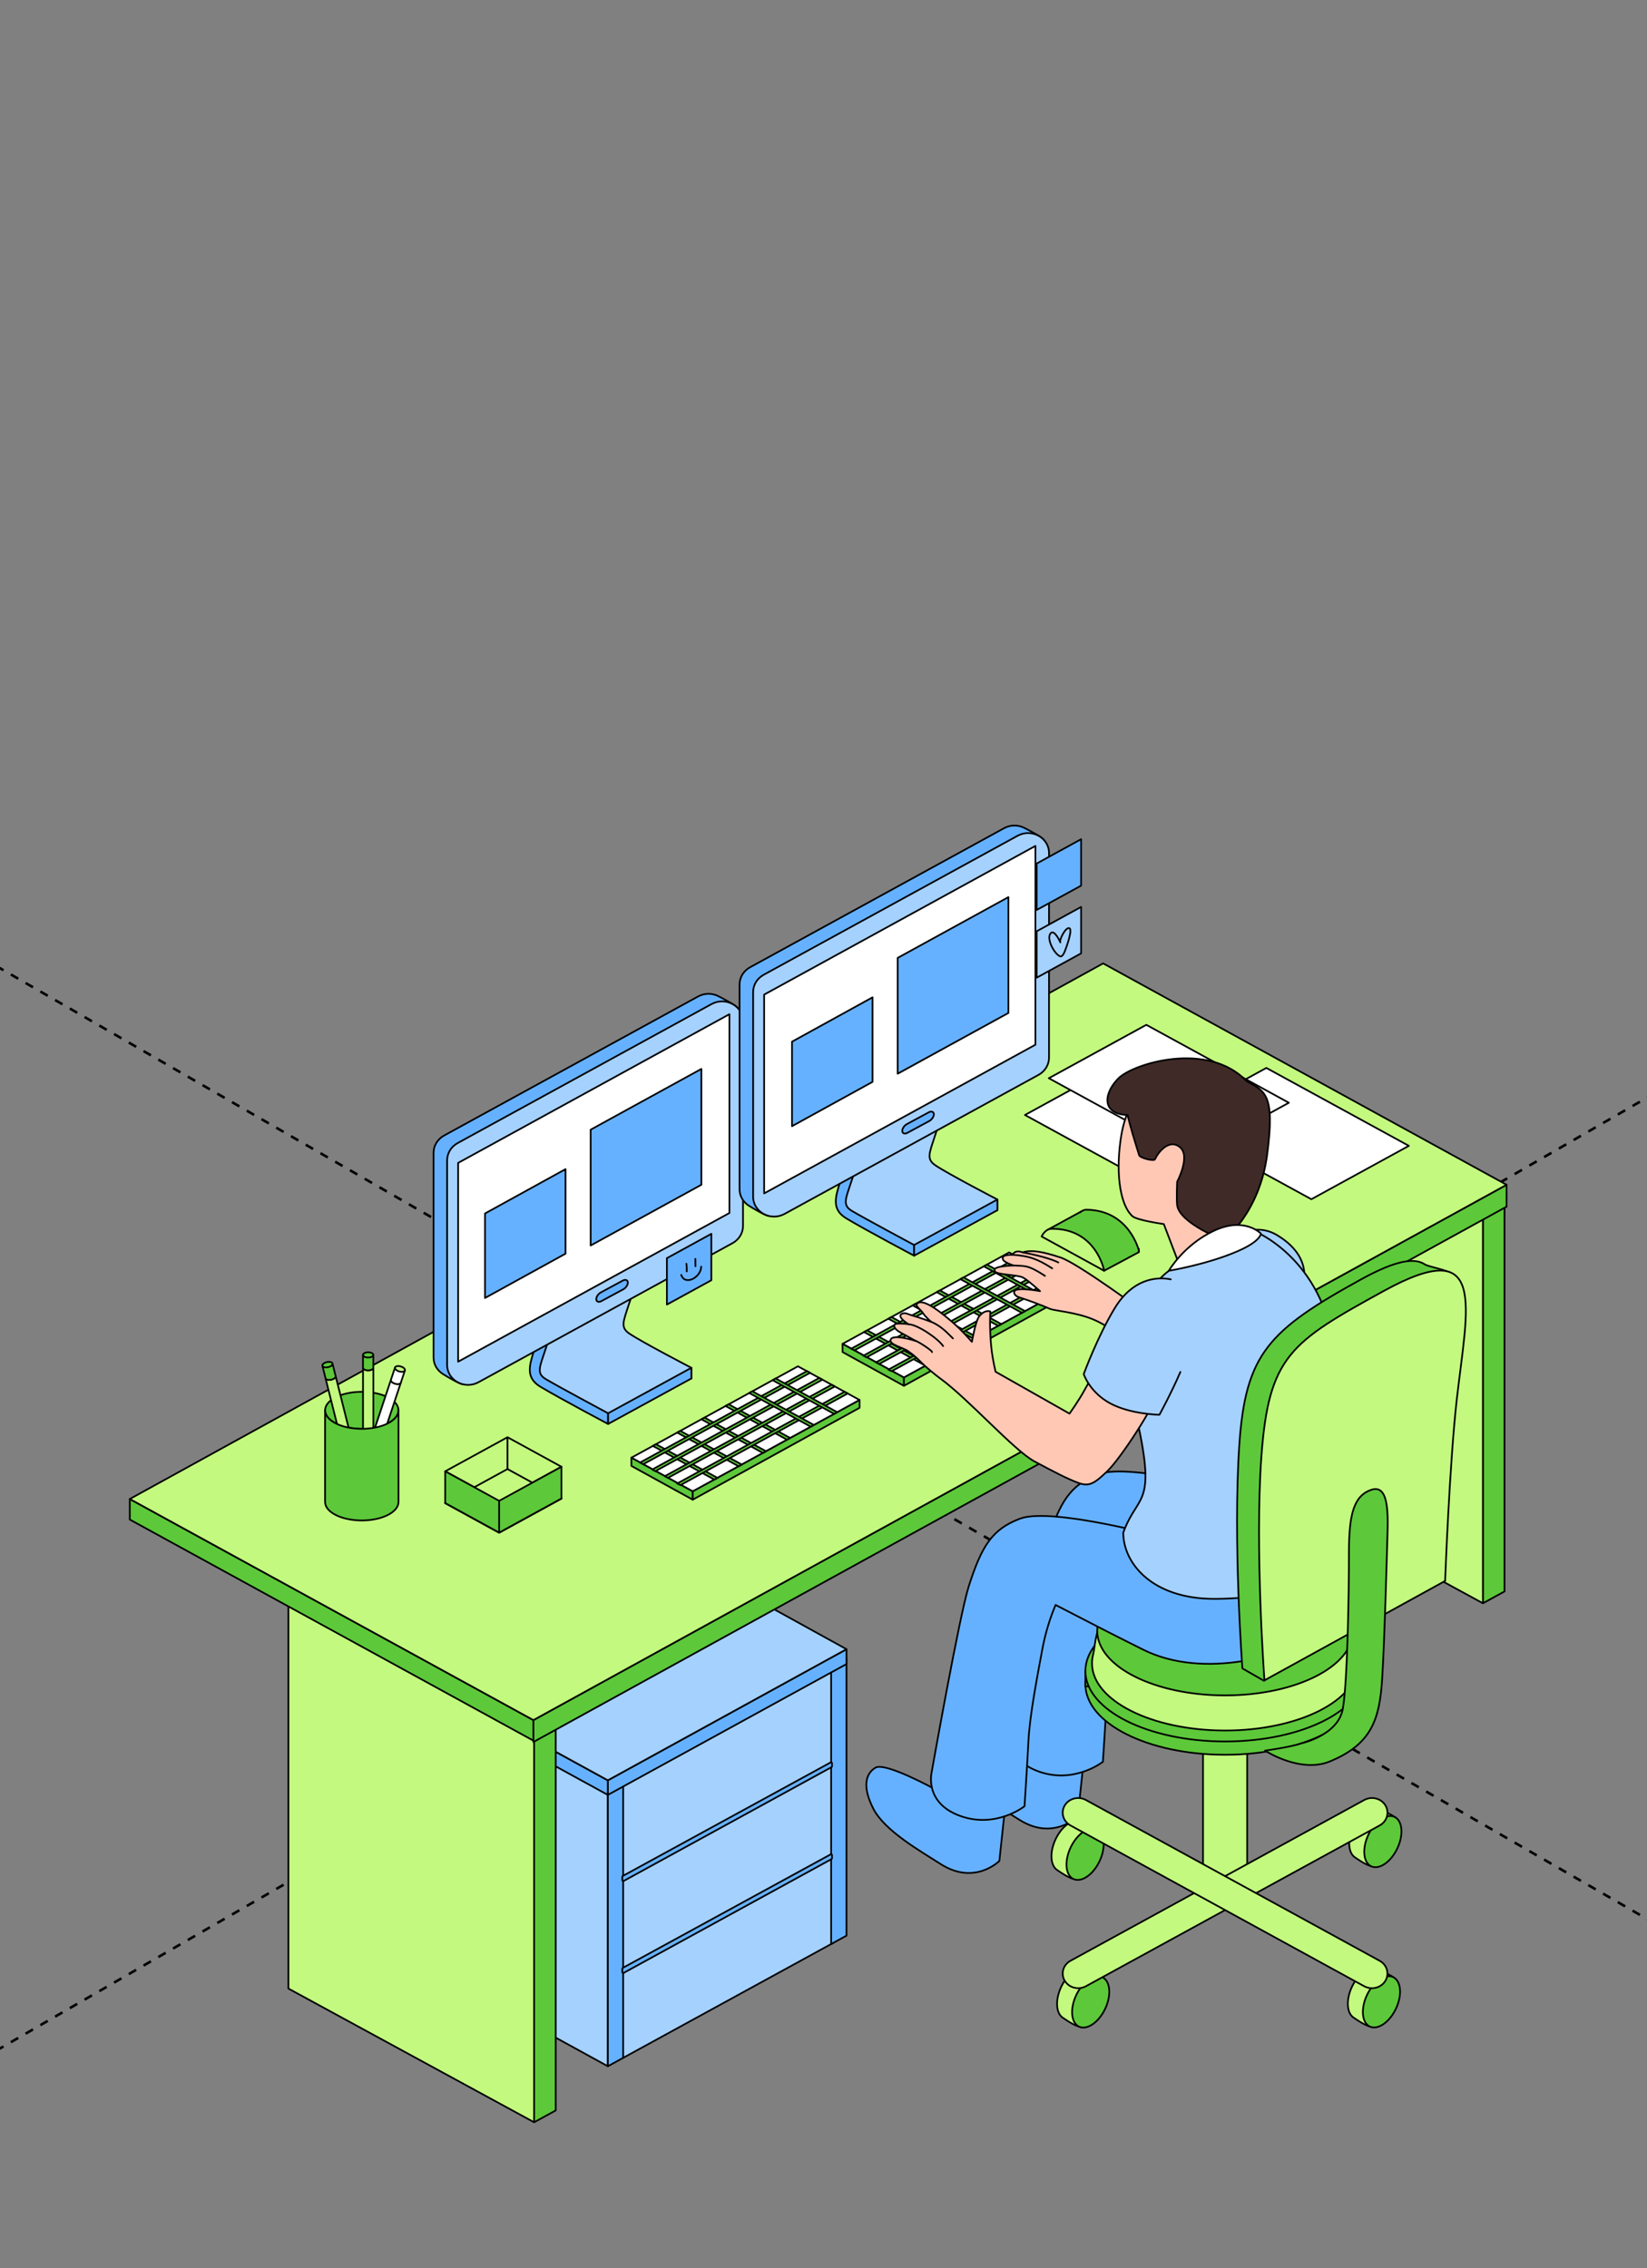 <?xml version="1.0" encoding="UTF-8"?> <svg xmlns="http://www.w3.org/2000/svg" width="387" height="533" viewBox="0 0 387 533" fill="none"><rect x="0" y="0" width="387" height="533" fill="#808080" stroke="none"/><g clip-path="url(#clip0_647_13899)"><path d="M-1005.5 -353L697.854 630.432" stroke="black" stroke-width="0.6" stroke-linejoin="round" stroke-dasharray="2 2"></path><path d="M-1005.5 1061.91L697.854 78.477" stroke="black" stroke-width="0.6" stroke-linejoin="round" stroke-dasharray="2 2"></path><path d="M89.668 458.095C89.668 459.195 91.438 460.089 93.619 460.089C95.801 460.089 97.57 459.195 97.57 458.095C97.57 456.994 95.801 456.101 93.619 456.101C91.438 456.101 89.668 456.994 89.668 458.095Z" fill="#C3F97F" stroke="black" stroke-width="0.4" stroke-miterlimit="10" stroke-linecap="round" stroke-linejoin="round"></path><path d="M89.668 453.821C89.668 454.921 91.437 455.815 93.619 455.815C95.801 455.815 97.57 454.921 97.57 453.821C97.57 452.72 95.801 451.826 93.619 451.826C91.437 451.829 89.668 452.72 89.668 453.821Z" fill="#C3F97F" stroke="black" stroke-width="0.4" stroke-miterlimit="10" stroke-linecap="round" stroke-linejoin="round"></path><path d="M97.57 458.094H89.668V453.821H97.57V458.094Z" fill="#C3F97F" stroke="black" stroke-width="0.4" stroke-miterlimit="10" stroke-linecap="round" stroke-linejoin="round"></path><path d="M195.785 389.272V456.578L146.428 483.591L142.826 410.365L195.785 389.272Z" fill="#A5D1FF" stroke="black" stroke-width="0.4" stroke-miterlimit="10" stroke-linecap="round" stroke-linejoin="round"></path><path d="M142.827 485.564L86.559 454.698V389.272L142.827 420.087V485.564Z" fill="#A5D1FF" stroke="black" stroke-width="0.4" stroke-miterlimit="10" stroke-linecap="round" stroke-linejoin="round"></path><path d="M142.826 485.565L146.428 483.591V418.375L142.826 420.347V485.565Z" fill="#66B1FF" stroke="black" stroke-width="0.4" stroke-miterlimit="10" stroke-linecap="round" stroke-linejoin="round"></path><path d="M195.297 456.847L198.902 454.875V389.657L195.297 391.628V456.847Z" fill="#66B1FF" stroke="black" stroke-width="0.4" stroke-miterlimit="10" stroke-linecap="round" stroke-linejoin="round"></path><path d="M142.824 421.802L198.904 391.048V387.562L142.824 418.377V421.802Z" fill="#66B1FF" stroke="black" stroke-width="0.4" stroke-miterlimit="10" stroke-linecap="round" stroke-linejoin="round"></path><path d="M86.582 387.562L142.823 418.377V421.802L86.582 390.987V387.562Z" fill="#66B1FF" stroke="black" stroke-width="0.4" stroke-miterlimit="10" stroke-linecap="round" stroke-linejoin="round"></path><path d="M142.826 356.637L198.903 387.561L142.823 418.375L86.582 387.561L142.826 356.637Z" fill="#A5D1FF" stroke="black" stroke-width="0.4" stroke-miterlimit="10" stroke-linecap="round" stroke-linejoin="round"></path><path d="M195.204 435.761C195.266 435.727 195.342 435.729 195.402 435.765C195.463 435.801 195.5 435.866 195.5 435.937V436.703C195.5 436.776 195.461 436.844 195.396 436.879L146.527 463.637C146.466 463.67 146.391 463.669 146.33 463.633C146.269 463.597 146.231 463.532 146.231 463.461V462.63C146.232 462.557 146.272 462.49 146.336 462.455L195.204 435.761Z" fill="#66B1FF" stroke="black" stroke-width="0.4" stroke-miterlimit="10" stroke-linecap="round" stroke-linejoin="round"></path><path d="M195.204 414.155C195.266 414.121 195.342 414.123 195.402 414.159C195.463 414.195 195.5 414.26 195.5 414.331V415.096C195.5 415.169 195.461 415.236 195.396 415.271L146.527 442.031C146.466 442.065 146.391 442.063 146.33 442.027C146.269 441.991 146.231 441.926 146.231 441.855V441.025C146.231 440.952 146.272 440.885 146.336 440.85L195.204 414.155Z" fill="#66B1FF" stroke="black" stroke-width="0.4" stroke-miterlimit="10" stroke-linecap="round" stroke-linejoin="round"></path><path d="M125.502 498.73L130.577 495.951V393.044L125.502 395.823V498.73Z" fill="#5DC83A" stroke="black" stroke-width="0.4" stroke-miterlimit="10" stroke-linecap="round" stroke-linejoin="round"></path><path d="M67.769 364.398L125.501 395.822V498.73L67.769 467.309V364.398Z" fill="#C3F97F" stroke="black" stroke-width="0.4" stroke-miterlimit="10" stroke-linecap="round" stroke-linejoin="round"></path><path d="M348.447 376.764L353.522 373.985V281.538L348.447 284.317V376.764Z" fill="#5DC83A" stroke="black" stroke-width="0.4" stroke-miterlimit="10" stroke-linecap="round" stroke-linejoin="round"></path><path d="M290.715 250.315L348.446 281.74V376.764L290.715 345.343V250.315Z" fill="#C3F97F" stroke="black" stroke-width="0.4" stroke-miterlimit="10" stroke-linecap="round" stroke-linejoin="round"></path><path d="M125.336 409.366L354.004 283.561V278.423L125.336 404.225V409.366Z" fill="#5DC83A" stroke="black" stroke-width="0.4" stroke-miterlimit="10" stroke-linecap="round" stroke-linejoin="round"></path><path d="M125.335 404.226L30.5 352.266V357.091L125.335 409.05V404.226Z" fill="#5DC83A" stroke="black" stroke-width="0.4" stroke-miterlimit="10" stroke-linecap="round" stroke-linejoin="round"></path><path d="M354.003 278.422L259.204 226.399L30.5 352.264L125.335 404.224L354.003 278.422Z" fill="#C3F97F" stroke="black" stroke-width="0.4" stroke-miterlimit="10" stroke-linecap="round" stroke-linejoin="round"></path><path d="M131.922 352.148L117.287 360.163L104.613 353.222L119.247 345.208L131.922 352.148Z" fill="#C3F97F" stroke="black" stroke-width="0.4" stroke-miterlimit="10" stroke-linecap="round" stroke-linejoin="round"></path><path d="M131.922 344.685L117.287 352.698L104.613 345.757L119.247 337.745L131.922 344.685Z" fill="#C3F97F" stroke="black" stroke-width="0.4" stroke-miterlimit="10" stroke-linecap="round" stroke-linejoin="round"></path><path d="M131.922 352.164L117.287 360.175L104.613 353.236L119.247 345.224L131.922 352.164Z" fill="#C3F97F" stroke="black" stroke-width="0.4" stroke-miterlimit="10" stroke-linecap="round" stroke-linejoin="round"></path><path d="M131.921 344.686V352.149L117.287 360.163V352.698L131.921 344.686Z" fill="#5DC83A" stroke="black" stroke-width="0.4" stroke-miterlimit="10" stroke-linecap="round" stroke-linejoin="round"></path><path d="M104.613 345.758L117.287 352.698V360.164L104.613 353.223V345.758Z" fill="#5DC83A" stroke="black" stroke-width="0.4" stroke-miterlimit="10" stroke-linecap="round" stroke-linejoin="round"></path><path d="M274.323 280.329L297.232 267.783L263.746 249.475L240.834 262.021L274.323 280.329Z" fill="white" stroke="black" stroke-width="0.4" stroke-miterlimit="10" stroke-linecap="round" stroke-linejoin="round"></path><path d="M308.132 281.817L331.044 269.27L297.555 250.962L274.643 263.509L308.132 281.817Z" fill="white" stroke="black" stroke-width="0.4" stroke-miterlimit="10" stroke-linecap="round" stroke-linejoin="round"></path><path d="M279.933 271.69L302.845 259.144L269.355 240.835L246.443 253.381L279.933 271.69Z" fill="white" stroke="black" stroke-width="0.4" stroke-miterlimit="10" stroke-linecap="round" stroke-linejoin="round"></path><path d="M197.977 315.804L237.113 294.32L251.602 302.24L212.396 323.721L197.977 315.804Z" fill="white" stroke="black" stroke-width="0.4" stroke-miterlimit="10" stroke-linecap="round" stroke-linejoin="round"></path><path d="M212.395 325.667L197.976 317.73V315.805L212.395 323.721V325.667Z" fill="#5DC83A" stroke="black" stroke-width="0.4" stroke-miterlimit="10" stroke-linecap="round" stroke-linejoin="round"></path><path d="M212.395 323.72V325.666L251.601 304.07V302.239L212.395 323.72Z" fill="#5DC83A" stroke="black" stroke-width="0.4" stroke-miterlimit="10" stroke-linecap="round" stroke-linejoin="round"></path><path d="M217.468 320.943L218.203 320.544L203.766 312.633L203.023 313.029L217.468 320.943Z" fill="#5DC83A" stroke="black" stroke-width="0.4" stroke-miterlimit="10" stroke-linecap="round" stroke-linejoin="round"></path><path d="M223.182 317.815L223.915 317.413L209.477 309.502L208.738 309.899L223.182 317.815Z" fill="#5DC83A" stroke="black" stroke-width="0.4" stroke-miterlimit="10" stroke-linecap="round" stroke-linejoin="round"></path><path d="M228.881 314.686L229.614 314.283L215.177 306.372L214.438 306.769L228.881 314.686Z" fill="#5DC83A" stroke="black" stroke-width="0.4" stroke-miterlimit="10" stroke-linecap="round" stroke-linejoin="round"></path><path d="M234.537 311.563L235.273 311.161L220.836 303.25L220.094 303.647L234.537 311.563Z" fill="#5DC83A" stroke="black" stroke-width="0.4" stroke-miterlimit="10" stroke-linecap="round" stroke-linejoin="round"></path><path d="M200.767 317.332L200.033 316.932L239.231 295.451L239.973 295.848L200.767 317.332Z" fill="#5DC83A" stroke="black" stroke-width="0.4" stroke-miterlimit="10" stroke-linecap="round" stroke-linejoin="round"></path><path d="M203.604 318.971L202.881 318.577L242.123 297.059L242.865 297.467L203.604 318.971Z" fill="#5DC83A" stroke="black" stroke-width="0.4" stroke-miterlimit="10" stroke-linecap="round" stroke-linejoin="round"></path><path d="M206.577 320.54L205.84 320.14L245.035 298.654L245.783 299.056L206.577 320.54Z" fill="#5DC83A" stroke="black" stroke-width="0.4" stroke-miterlimit="10" stroke-linecap="round" stroke-linejoin="round"></path><path d="M209.532 322.231L208.738 321.864L248.066 300.305L248.8 300.707L209.532 322.231Z" fill="#5DC83A" stroke="black" stroke-width="0.4" stroke-miterlimit="10" stroke-linecap="round" stroke-linejoin="round"></path><path d="M240.098 308.503L240.834 308.1L226.397 300.188L225.654 300.588L240.098 308.503Z" fill="#5DC83A" stroke="black" stroke-width="0.4" stroke-miterlimit="10" stroke-linecap="round" stroke-linejoin="round"></path><path d="M245.603 305.496L246.336 305.093L231.899 297.182L231.156 297.581L245.603 305.496Z" fill="#5DC83A" stroke="black" stroke-width="0.4" stroke-miterlimit="10" stroke-linecap="round" stroke-linejoin="round"></path><path d="M148.355 342.562L187.492 321.078L201.981 328.998L162.774 350.479L148.355 342.562Z" fill="white" stroke="black" stroke-width="0.4" stroke-miterlimit="10" stroke-linecap="round" stroke-linejoin="round"></path><path d="M162.774 352.425L148.355 344.488V342.562L162.774 350.48V352.425Z" fill="#5DC83A" stroke="black" stroke-width="0.4" stroke-miterlimit="10" stroke-linecap="round" stroke-linejoin="round"></path><path d="M162.774 350.48V352.425L201.98 330.83V328.999L162.774 350.48Z" fill="#5DC83A" stroke="black" stroke-width="0.4" stroke-miterlimit="10" stroke-linecap="round" stroke-linejoin="round"></path><path d="M167.846 347.702L168.582 347.302L154.145 339.391L153.402 339.787L167.846 347.702Z" fill="#5DC83A" stroke="black" stroke-width="0.4" stroke-miterlimit="10" stroke-linecap="round" stroke-linejoin="round"></path><path d="M173.56 344.574L174.294 344.171L159.856 336.26L159.117 336.657L173.56 344.574Z" fill="#5DC83A" stroke="black" stroke-width="0.4" stroke-miterlimit="10" stroke-linecap="round" stroke-linejoin="round"></path><path d="M179.26 341.444L179.993 341.042L165.555 333.131L164.816 333.527L179.26 341.444Z" fill="#5DC83A" stroke="black" stroke-width="0.4" stroke-miterlimit="10" stroke-linecap="round" stroke-linejoin="round"></path><path d="M184.916 338.322L185.652 337.92L171.215 330.008L170.473 330.405L184.916 338.322Z" fill="#5DC83A" stroke="black" stroke-width="0.4" stroke-miterlimit="10" stroke-linecap="round" stroke-linejoin="round"></path><path d="M151.144 344.091L150.41 343.691L189.608 322.211L190.35 322.607L151.144 344.091Z" fill="#5DC83A" stroke="black" stroke-width="0.4" stroke-miterlimit="10" stroke-linecap="round" stroke-linejoin="round"></path><path d="M153.984 345.728L153.26 345.334L192.502 323.816L193.244 324.224L153.984 345.728Z" fill="#5DC83A" stroke="black" stroke-width="0.4" stroke-miterlimit="10" stroke-linecap="round" stroke-linejoin="round"></path><path d="M156.956 347.298L156.219 346.899L195.414 325.412L196.162 325.814L156.956 347.298Z" fill="#5DC83A" stroke="black" stroke-width="0.4" stroke-miterlimit="10" stroke-linecap="round" stroke-linejoin="round"></path><path d="M159.911 348.992L159.117 348.625L198.445 327.066L199.178 327.468L159.911 348.992Z" fill="#5DC83A" stroke="black" stroke-width="0.4" stroke-miterlimit="10" stroke-linecap="round" stroke-linejoin="round"></path><path d="M190.477 335.26L191.213 334.858L176.776 326.946L176.033 327.345L190.477 335.26Z" fill="#5DC83A" stroke="black" stroke-width="0.4" stroke-miterlimit="10" stroke-linecap="round" stroke-linejoin="round"></path><path d="M195.982 332.255L196.714 331.853L182.277 323.941L181.535 324.34L195.982 332.255Z" fill="#5DC83A" stroke="black" stroke-width="0.4" stroke-miterlimit="10" stroke-linecap="round" stroke-linejoin="round"></path><path d="M267.587 293.471L267.604 294.254L259.416 298.632L245.742 289.95L246.145 289.014L254.268 284.576L267.587 293.471Z" fill="#5DC83A" stroke="black" stroke-width="0.4" stroke-miterlimit="10" stroke-linecap="round" stroke-linejoin="round"></path><path d="M253.844 284.884C254.214 284.547 254.704 284.273 255.313 284.279C265.484 284.408 267.65 294.052 267.65 294.052" fill="#5DC83A"></path><path d="M253.844 284.884C254.214 284.547 254.704 284.273 255.313 284.279C265.484 284.408 267.65 294.052 267.65 294.052" stroke="black" stroke-width="0.4" stroke-miterlimit="10" stroke-linecap="round" stroke-linejoin="round"></path><path d="M259.455 298.631L244.754 290.573C244.754 290.573 245.529 288.794 247.087 288.771C257.609 288.622 259.455 298.631 259.455 298.631Z" fill="#C3F97F" stroke="black" stroke-width="0.4" stroke-miterlimit="10" stroke-linecap="round" stroke-linejoin="round"></path><path d="M254.486 415.249L253.241 426.859C253.241 426.859 247.463 432.724 239.452 427.603C234.677 424.551 226.299 419.801 223.633 414.614C220.97 409.427 221.806 406.329 224.133 404.95C226.46 403.57 238.231 410.076 238.231 410.076L254.486 415.249Z" fill="#66B1FF" stroke="black" stroke-width="0.4" stroke-miterlimit="10" stroke-linecap="round" stroke-linejoin="round"></path><path d="M237.324 406.065C237.324 406.065 243.848 369.198 246.047 362.327C249.104 352.778 251.555 348.918 258.048 346.45C261.878 344.992 270.752 346.154 279.924 348.036C281.087 355.861 279.976 364.692 275.54 371.399C272.428 369.804 269.347 368.215 266.453 366.706C265.198 369.669 264.075 373.15 263.329 377.169C262.223 383.136 260.388 392.495 260.076 398.679C259.76 404.861 259.154 414.011 259.154 414.011C259.154 414.011 252.376 419.387 243.896 416.241C235.539 413.14 237.324 406.065 237.324 406.065Z" fill="#66B1FF" stroke="black" stroke-width="0.4" stroke-miterlimit="10" stroke-linecap="round" stroke-linejoin="round"></path><path d="M287.864 443.963C285.009 443.963 282.676 441.75 282.676 439.043V393.635C282.676 390.929 285.012 388.716 287.864 388.716C290.717 388.716 293.051 390.929 293.051 393.635V439.043C293.051 441.75 290.717 443.963 287.864 443.963Z" fill="#C3F97F" stroke="black" stroke-width="0.4" stroke-miterlimit="10" stroke-linecap="round" stroke-linejoin="round"></path><path d="M320.684 395.81C320.684 404.954 305.99 412.368 287.862 412.368C269.734 412.368 255.039 404.954 255.039 395.81C255.039 386.666 269.734 379.252 287.862 379.252C305.987 379.252 320.684 386.666 320.684 395.81Z" fill="#5DC83A" stroke="black" stroke-width="0.4" stroke-miterlimit="10" stroke-linecap="round" stroke-linejoin="round"></path><path d="M255.039 392.688H320.684V396.291H255.039V392.688Z" fill="#5DC83A" stroke="black" stroke-width="0.4" stroke-miterlimit="10" stroke-linecap="round" stroke-linejoin="round"></path><path d="M255.039 392.687C255.039 383.542 269.734 376.129 287.862 376.129C305.989 376.129 320.684 383.542 320.684 392.687C320.684 401.832 305.989 409.245 287.862 409.245C269.734 409.245 255.039 401.832 255.039 392.687Z" fill="#5DC83A" stroke="black" stroke-width="0.4" stroke-miterlimit="10" stroke-linecap="round" stroke-linejoin="round"></path><path d="M256.594 390.892C256.594 390.218 256.678 389.554 256.841 388.902C257.262 387.213 257.402 383.241 258.796 381.762C263.816 376.433 275.393 375.115 287.866 375.115C305.136 375.115 319.137 382.179 319.137 390.892C319.137 399.605 305.136 406.669 287.866 406.669C270.595 406.669 256.594 399.605 256.594 390.892Z" fill="#C3F97F" stroke="black" stroke-width="0.4" stroke-miterlimit="10" stroke-linecap="round" stroke-linejoin="round"></path><path d="M317.909 383.257C317.909 391.628 304.456 398.416 287.865 398.416C271.27 398.416 257.82 391.631 257.82 383.257C257.82 374.886 271.273 368.099 287.865 368.099C304.456 368.102 317.909 374.886 317.909 383.257Z" fill="#5DC83A" stroke="black" stroke-width="0.4" stroke-miterlimit="10" stroke-linecap="round" stroke-linejoin="round"></path><path d="M258.669 431.296C258.669 434.347 255.708 440.188 253.296 441.511C252.144 442.141 249.239 439.991 248.459 439.498C247.603 438.958 247.068 437.814 247.068 436.217C247.068 433.166 249.026 429.622 251.438 428.3C252.693 427.613 253.825 427.662 254.622 428.298C255.356 428.885 258.669 429.831 258.669 431.296Z" fill="#C3F97F" stroke="black" stroke-width="0.4" stroke-miterlimit="10" stroke-linecap="round" stroke-linejoin="round"></path><path d="M259.335 433.367C259.335 436.419 257.378 439.965 254.967 441.284C252.555 442.606 250.598 441.203 250.598 438.152C250.598 435.1 252.555 431.553 254.967 430.234C257.378 428.913 259.335 430.318 259.335 433.367Z" fill="#5DC83A" stroke="black" stroke-width="0.4" stroke-miterlimit="10" stroke-linecap="round" stroke-linejoin="round"></path><path d="M259.983 465.991C259.983 469.043 257.022 474.884 254.61 476.206C253.458 476.837 250.553 474.686 249.773 474.194C248.917 473.654 248.383 472.509 248.383 470.913C248.383 467.861 250.34 464.317 252.752 462.995C254.006 462.308 255.139 462.358 255.936 462.994C256.67 463.58 259.983 464.527 259.983 465.991Z" fill="#C3F97F" stroke="black" stroke-width="0.4" stroke-miterlimit="10" stroke-linecap="round" stroke-linejoin="round"></path><path d="M260.652 468.062C260.652 471.114 258.695 474.661 256.283 475.98C253.871 477.301 251.914 475.899 251.914 472.847C251.914 469.795 253.871 466.249 256.283 464.93C258.695 463.608 260.652 465.014 260.652 468.062Z" fill="#5DC83A" stroke="black" stroke-width="0.4" stroke-miterlimit="10" stroke-linecap="round" stroke-linejoin="round"></path><path d="M328.307 465.964C328.307 469.015 325.346 474.856 322.934 476.178C321.783 476.809 318.877 474.659 318.097 474.166C317.241 473.626 316.707 472.482 316.707 470.885C316.707 467.834 318.664 464.29 321.076 462.968C322.331 462.281 323.463 462.33 324.26 462.966C324.995 463.553 328.307 464.499 328.307 465.964Z" fill="#C3F97F" stroke="black" stroke-width="0.4" stroke-miterlimit="10" stroke-linecap="round" stroke-linejoin="round"></path><path d="M328.976 468.035C328.976 471.087 327.019 474.633 324.607 475.952C322.195 477.274 320.238 475.871 320.238 472.82C320.238 469.768 322.195 466.221 324.607 464.903C327.019 463.581 328.976 464.986 328.976 468.035Z" fill="#5DC83A" stroke="black" stroke-width="0.4" stroke-miterlimit="10" stroke-linecap="round" stroke-linejoin="round"></path><path d="M328.632 428.308C328.632 431.36 325.67 437.202 323.259 438.524C322.107 439.154 319.202 437.004 318.422 436.511C317.566 435.971 317.031 434.827 317.031 433.23C317.031 430.178 318.989 426.635 321.401 425.313C322.655 424.625 323.787 424.675 324.585 425.311C325.319 425.898 328.632 426.845 328.632 428.308Z" fill="#C3F97F" stroke="black" stroke-width="0.4" stroke-miterlimit="10" stroke-linecap="round" stroke-linejoin="round"></path><path d="M329.299 430.38C329.299 433.432 327.341 436.978 324.93 438.297C322.518 439.619 320.561 438.216 320.561 435.164C320.561 432.113 322.518 428.566 324.93 427.247C327.341 425.925 329.299 427.331 329.299 430.38Z" fill="#5DC83A" stroke="black" stroke-width="0.4" stroke-miterlimit="10" stroke-linecap="round" stroke-linejoin="round"></path><path d="M250.198 465.496C249.192 463.847 249.789 461.735 251.531 460.784L320.561 422.994C322.3 422.043 324.524 422.606 325.53 424.256C326.536 425.906 325.939 428.018 324.196 428.969L255.167 466.758C253.428 467.712 251.204 467.146 250.198 465.496Z" fill="#C3F97F" stroke="black" stroke-width="0.4" stroke-miterlimit="10" stroke-linecap="round" stroke-linejoin="round"></path><path d="M320.555 466.762L251.525 428.973C249.785 428.019 249.189 425.91 250.192 424.26C251.198 422.611 253.421 422.045 255.161 422.999L324.19 460.788C325.929 461.742 326.526 463.852 325.524 465.501C324.521 467.147 322.297 467.713 320.555 466.762Z" fill="#C3F97F" stroke="black" stroke-width="0.4" stroke-miterlimit="10" stroke-linecap="round" stroke-linejoin="round"></path><path d="M236.066 425.7L234.824 437.31C234.824 437.31 229.046 443.172 221.035 438.054C216.26 435.002 207.882 430.252 205.219 425.065C202.556 419.878 203.392 416.78 205.718 415.401C208.046 414.021 219.817 420.528 219.817 420.528L236.066 425.7Z" fill="#66B1FF" stroke="black" stroke-width="0.4" stroke-miterlimit="10" stroke-linecap="round" stroke-linejoin="round"></path><path d="M218.907 416.516C218.907 416.516 225.43 379.648 227.63 372.778C230.687 363.229 233.138 359.369 239.631 356.901C249.02 353.332 288.752 365.479 288.752 365.479L314.684 363.665C314.684 363.665 318.85 377.916 310.639 383.546C302.428 389.175 282.846 394.739 268.694 387.704C261.937 384.347 254.544 380.545 248.033 377.16C246.779 380.126 245.654 383.603 244.909 387.621C243.806 393.586 241.97 402.946 241.655 409.13C241.34 415.311 240.734 424.461 240.734 424.461C240.734 424.461 233.956 429.838 225.476 426.691C217.119 423.59 218.907 416.516 218.907 416.516Z" fill="#66B1FF" stroke="black" stroke-width="0.4" stroke-miterlimit="10" stroke-linecap="round" stroke-linejoin="round"></path><path d="M249.187 295.507C245.076 294.153 242.452 293.647 240.283 294.303C238.368 293.581 237.911 294.897 237.911 294.897C237.911 294.897 234.95 294.693 235.728 296.093C236.047 296.662 238.08 297.38 238.08 297.38C238.08 297.38 236.092 297.472 234.95 297.705C233.783 297.94 233.463 298.32 233.801 298.802C234.353 299.59 238.919 299.549 240.28 300.173C241.34 300.659 244.379 303.418 244.379 303.418C244.379 303.418 238.998 302.377 238.362 303.418C238.153 303.76 238.362 304.533 239.465 304.866C241.331 305.43 245.258 306.924 246.755 307.591C247.673 307.998 252.793 308.383 256.708 309.992C260.925 311.728 263.924 314.686 263.924 314.686L269.03 308.504C269.036 308.501 253.299 296.86 249.187 295.507Z" fill="#FFC8B5" stroke="black" stroke-width="0.4" stroke-miterlimit="10" stroke-linecap="round" stroke-linejoin="round"></path><path d="M273.269 255.971C277.826 252.97 286.591 253.907 290.393 261.526C292.5 265.744 289.524 277.084 289.054 285.049C288.676 291.473 294.514 296.033 294.514 296.033C294.514 296.033 290.945 295.182 285.137 297.452C279.329 299.723 278.744 301.493 278.744 301.493L273.46 287.656C273.46 287.656 267.206 286.774 266.109 285.822C263.473 283.533 262.079 276.719 263.3 267.928C265.119 254.847 271.59 257.074 273.269 255.971Z" fill="#FFC8B5" stroke="black" stroke-width="0.4" stroke-miterlimit="10" stroke-linecap="round" stroke-linejoin="round"></path><path d="M292.947 254.085C297.256 256.451 299.634 257.086 297.744 271.385C295.926 285.138 287.569 291.455 287.569 291.455C287.569 291.455 277.156 287.509 276.595 283.199C276.42 281.839 276.595 277.722 276.595 277.722C276.595 277.722 279.77 271.764 277.31 269.641C274.69 267.379 272.011 270.974 271.398 272.428C271.159 272.994 267.599 272.06 267.639 271.388C266.948 269.195 265.366 264.094 264.97 262.042C258.577 261.795 259.416 256.747 262.852 253.358C266.287 249.967 283.749 244.49 292.947 254.085Z" fill="#3F2A28" stroke="black" stroke-width="0.4" stroke-miterlimit="10" stroke-linecap="round" stroke-linejoin="round"></path><path d="M287.035 293.277C287.035 293.277 293.226 286.09 300.155 290.302C309.999 296.289 305.442 304.059 305.442 304.059L287.035 293.277Z" fill="#A5D1FF" stroke="black" stroke-width="0.4" stroke-miterlimit="10" stroke-linecap="round" stroke-linejoin="round"></path><path d="M313.651 317.853C310.991 295.452 294.517 289.211 294.517 289.211C294.517 289.211 275.647 295.57 271.953 301.341C267.681 308.016 265.409 325.549 267.245 333.871C271.733 354.234 267.324 350.866 263.934 360.165C263.934 367.456 270.836 375.729 285.285 375.729C299.735 375.729 312.375 371.691 312.375 364.401C312.781 346.409 314.493 324.951 313.651 317.853Z" fill="#A5D1FF" stroke="black" stroke-width="0.4" stroke-miterlimit="10" stroke-linecap="round" stroke-linejoin="round"></path><path d="M261.584 315.551C261.584 315.551 257.49 321.769 254.945 326.468C253.503 329.132 251.304 332.198 251.304 332.198L233.933 322.358C233.5 320.499 233.042 318.169 232.855 315.87C232.47 311.185 232.694 308.2 232.694 308.2C232.694 308.2 231.524 307.611 230.101 309.309C229.236 310.335 228.37 315.335 228.37 315.335C228.37 315.335 226.131 312.714 223.726 310.639C219.602 307.085 216.326 305.03 215.388 306.516C215.126 306.93 216.384 307.826 216.875 308.579C217.505 309.55 218.82 310.639 218.82 310.639C218.82 310.639 216.305 309.683 214.239 309.102C213.46 308.884 212.785 308.433 212.094 308.671C210.342 309.275 213.472 311.188 213.472 311.188C213.472 311.188 211.039 310.849 210.345 311.188C209.873 311.421 210.064 312.312 211.542 313.122C212.621 313.714 215.22 315.137 215.22 315.137C215.22 315.137 209.839 313.369 209.288 314.798C208.827 315.985 212.303 316.703 213.333 317.496C214.154 318.129 214.551 318.209 216.881 320.568C217.475 321.169 219.787 323.111 220.923 323.933C227.51 328.695 238.248 340.851 243.081 343.437C247.913 346.023 250.77 347.506 253.385 348.48C256 349.455 257.275 348.521 260.257 345.658C263.235 342.793 271.322 330.543 272.386 326.476C273.437 322.404 261.584 315.551 261.584 315.551Z" fill="#FFC8B5" stroke="black" stroke-width="0.4" stroke-miterlimit="10" stroke-linecap="round" stroke-linejoin="round"></path><path d="M275.105 300.643C271.323 299.904 265.961 300.801 261.937 307.408C257.913 314.014 254.641 322.914 254.641 322.914C254.641 322.914 256.034 327.184 260.855 329.782C265.675 332.377 272.432 332.469 272.432 332.469C272.432 332.469 275.126 327.573 277.359 322.412" fill="#A5D1FF"></path><path d="M275.105 300.643C271.323 299.904 265.961 300.801 261.937 307.408C257.913 314.014 254.641 322.914 254.641 322.914C254.641 322.914 256.034 327.184 260.855 329.782C265.675 332.377 272.432 332.469 272.432 332.469C272.432 332.469 275.126 327.573 277.359 322.412" stroke="black" stroke-width="0.4" stroke-miterlimit="10" stroke-linecap="round" stroke-linejoin="round"></path><path d="M274.643 298.63C274.643 298.63 278.106 292.561 285.278 289.21C292.45 285.859 296.267 289.882 296.267 289.882C296.267 289.882 296.382 291.604 290.841 294.02C283.663 297.147 274.643 298.63 274.643 298.63Z" fill="white" stroke="black" stroke-width="0.4" stroke-miterlimit="10" stroke-linecap="round" stroke-linejoin="round"></path><path d="M291.929 392.076L296.989 394.98L334.384 368.712C334.384 368.712 338.338 341.174 337.126 326.012C336.33 316.066 343.556 305.051 341.483 299.665C341.068 298.586 335.651 297.713 334.815 297.141C332.389 295.483 327.927 296.19 319.922 300.591C298.058 312.612 292.669 318.132 291.208 339.51C289.675 361.965 291.929 392.076 291.929 392.076Z" fill="#5DC83A" stroke="black" stroke-width="0.4" stroke-miterlimit="10" stroke-linecap="round" stroke-linejoin="round"></path><path d="M297.109 394.88L339.564 371.517C339.564 371.517 340.591 343.935 342.306 328.817C344.803 306.807 349.629 289.912 325.103 303.396C303.239 315.417 298.112 318.656 296.388 342.314C294.822 363.867 297.109 394.88 297.109 394.88Z" fill="#C3F97F" stroke="black" stroke-width="0.4" stroke-miterlimit="10" stroke-linecap="round" stroke-linejoin="round"></path><path d="M305.659 409.722C305.659 409.722 314.401 407.862 315.519 401.594C316.634 395.327 316.98 373.947 316.967 364.863C316.955 355.779 318.146 351.523 322.167 350.12C326.184 348.718 326.187 355.127 326.018 360.653C325.848 366.179 325.369 384.76 324.769 394.488C324.169 404.215 322.188 409.914 312.498 413.928C305.529 416.816 297.258 411.397 297.258 411.397C297.258 411.397 303.505 410.52 305.659 409.722Z" fill="#5DC83A" stroke="black" stroke-width="0.4" stroke-miterlimit="10" stroke-linecap="round" stroke-linejoin="round"></path><path d="M223.914 314.523C222.097 312.707 220.874 311.447 218.389 310.44" stroke="black" stroke-width="0.4" stroke-miterlimit="10" stroke-linecap="round" stroke-linejoin="round"></path><path d="M213.465 311.203C215.526 311.214 220.443 314.572 221.606 316.325" stroke="black" stroke-width="0.4" stroke-miterlimit="10" stroke-linecap="round" stroke-linejoin="round"></path><path d="M214.912 315.027C215.529 315.076 219.092 317.39 219.007 317.745" stroke="black" stroke-width="0.4" stroke-miterlimit="10" stroke-linecap="round" stroke-linejoin="round"></path><path d="M237.893 297.367C240.958 297.574 241.396 297.141 245.538 299.823" stroke="black" stroke-width="0.4" stroke-miterlimit="10" stroke-linecap="round" stroke-linejoin="round"></path><path d="M237.832 294.863C242.009 295.146 243.877 295.927 247.239 298.063" stroke="black" stroke-width="0.4" stroke-miterlimit="10" stroke-linecap="round" stroke-linejoin="round"></path><path d="M240.277 294.31C245.292 295.247 247.886 296.235 248.669 296.681" stroke="black" stroke-width="0.4" stroke-miterlimit="10" stroke-linecap="round" stroke-linejoin="round"></path><path d="M85.009 327.071C89.772 327.071 93.635 329.02 93.635 331.423C93.635 333.825 89.772 335.773 85.009 335.773C80.246 335.773 76.383 333.825 76.383 331.423C76.383 329.02 80.243 327.071 85.009 327.071Z" fill="#5DC83A" stroke="black" stroke-width="0.4" stroke-miterlimit="10" stroke-linecap="round" stroke-linejoin="round"></path><path d="M86.514 322.032C87.186 322.032 87.732 321.756 87.732 321.417V342.153H85.299V321.417C85.296 321.759 85.841 322.032 86.514 322.032Z" fill="#C3F97F" stroke="black" stroke-width="0.4" stroke-miterlimit="10" stroke-linecap="round" stroke-linejoin="round"></path><path d="M85.293 321.416V318.398H87.726V321.416C87.726 321.755 87.181 322.031 86.508 322.031C85.838 322.031 85.293 321.758 85.293 321.416Z" fill="#5DC83A" stroke="black" stroke-width="0.4" stroke-miterlimit="10" stroke-linecap="round" stroke-linejoin="round"></path><path d="M85.293 318.402C85.293 318.741 85.838 319.017 86.508 319.017C87.181 319.017 87.726 318.741 87.726 318.402C87.726 318.063 87.181 317.787 86.508 317.787C85.838 317.787 85.293 318.063 85.293 318.402Z" fill="#5DC83A" stroke="black" stroke-width="0.4" stroke-miterlimit="10" stroke-linecap="round" stroke-linejoin="round"></path><path d="M77.827 324.224C78.481 324.078 78.945 323.69 78.86 323.359L83.917 343.533L81.551 344.067L76.494 323.894C76.576 324.224 77.173 324.374 77.827 324.224Z" fill="#C3F97F" stroke="black" stroke-width="0.4" stroke-miterlimit="10" stroke-linecap="round" stroke-linejoin="round"></path><path d="M78.124 320.426L78.861 323.363C78.942 323.693 78.479 324.078 77.827 324.227C77.173 324.374 76.576 324.227 76.494 323.897L75.758 320.961L78.124 320.426Z" fill="#5DC83A" stroke="black" stroke-width="0.4" stroke-miterlimit="10" stroke-linecap="round" stroke-linejoin="round"></path><path d="M75.76 320.958C75.842 321.289 76.439 321.435 77.093 321.289C77.748 321.142 78.208 320.754 78.126 320.424C78.045 320.093 77.448 319.947 76.793 320.093C76.139 320.24 75.675 320.628 75.76 320.958Z" fill="#5DC83A" stroke="black" stroke-width="0.4" stroke-miterlimit="10" stroke-linecap="round" stroke-linejoin="round"></path><path d="M92.828 325.167C93.468 325.36 94.077 325.25 94.182 324.928L87.614 344.705L85.293 344.013L91.862 324.236C91.756 324.558 92.189 324.974 92.828 325.167Z" fill="white" stroke="black" stroke-width="0.4" stroke-miterlimit="10" stroke-linecap="round" stroke-linejoin="round"></path><path d="M92.821 321.356L95.142 322.049L94.184 324.928C94.079 325.25 93.469 325.36 92.83 325.167C92.191 324.974 91.758 324.558 91.864 324.236L92.821 321.356Z" fill="white" stroke="black" stroke-width="0.4" stroke-miterlimit="10" stroke-linecap="round" stroke-linejoin="round"></path><path d="M92.825 321.356C92.719 321.681 93.149 322.098 93.791 322.287C94.433 322.48 95.04 322.371 95.146 322.049C95.251 321.727 94.821 321.307 94.179 321.118C93.54 320.925 92.934 321.031 92.825 321.356Z" fill="#C3F97F" stroke="black" stroke-width="0.4" stroke-miterlimit="10" stroke-linecap="round" stroke-linejoin="round"></path><path d="M85.009 335.776C89.772 335.776 93.635 333.828 93.635 331.426V352.955C93.635 355.358 89.772 357.306 85.009 357.306C80.246 357.306 76.383 355.358 76.383 352.955V331.426C76.383 333.828 80.243 335.776 85.009 335.776Z" fill="#5DC83A" stroke="black" stroke-width="0.4" stroke-miterlimit="10" stroke-linecap="round" stroke-linejoin="round"></path><path d="M119.242 337.945V345.118" stroke="black" stroke-width="0.4" stroke-miterlimit="10" stroke-linecap="round" stroke-linejoin="round"></path><path d="M162.453 321.43C162.453 321.43 151.073 315.516 147.964 313.449C145.715 311.955 146.419 310.676 147.797 306.423C149.176 302.17 152.187 294.38 152.187 294.38L149.412 293.957C149.412 293.957 131.968 304.633 130.817 308.226C129.666 311.82 122.457 321.473 125.911 323.537C128.702 325.205 139.219 331.456 142.806 333.447C143.993 334.105 152.334 328.044 152.334 328.044L162.453 323.941V321.43Z" fill="#A5D1FF" stroke="black" stroke-width="0.4" stroke-miterlimit="10" stroke-linecap="round" stroke-linejoin="round"></path><path d="M142.889 332.116C142.889 332.116 131.285 325.9 128.249 324.093C125.925 322.708 126.855 321.168 128.234 316.911C129.612 312.658 132.624 304.868 132.624 304.868L129.848 304.445C129.848 304.445 126.619 313.836 125.467 317.432C124.316 321.027 123.531 323.82 126.988 325.886C131.684 328.694 142.886 334.628 142.886 334.628V332.116H142.889Z" fill="#66B1FF" stroke="black" stroke-width="0.4" stroke-miterlimit="10" stroke-linecap="round" stroke-linejoin="round"></path><path d="M162.454 321.429L142.887 332.116V334.63L162.454 323.94V321.429Z" fill="#66B1FF" stroke="black" stroke-width="0.4" stroke-miterlimit="10" stroke-linecap="round" stroke-linejoin="round"></path><path d="M101.875 270.903V319.004C101.875 320.695 102.783 322.088 104.087 322.902C104.819 323.359 107.933 325.265 108.824 325.306C109.719 325.348 108.391 323.524 109.262 323.047L168.941 290.37C170.465 289.537 171.405 287.994 171.405 286.327V238.224C171.405 237.248 173.843 237.585 173.337 236.861C172.878 236.204 169.508 234.461 168.786 234.097C167.374 233.386 165.601 233.312 164.018 234.178L104.339 266.855C102.811 267.694 101.875 269.234 101.875 270.903Z" fill="#66B1FF" stroke="black" stroke-width="0.4" stroke-miterlimit="10" stroke-linecap="round" stroke-linejoin="round"></path><path d="M105.062 272.672V320.772C105.062 324.367 109.165 326.614 112.446 324.815L172.126 292.138C173.65 291.305 174.589 289.762 174.589 288.095V239.995C174.589 236.4 170.487 234.153 167.203 235.952L107.523 268.629C106.002 269.462 105.062 271.005 105.062 272.672Z" fill="#A5D1FF" stroke="black" stroke-width="0.4" stroke-miterlimit="10" stroke-linecap="round" stroke-linejoin="round"></path><path d="M146.455 302.986L141.307 305.765C140.683 306.101 140.143 305.917 140.107 305.357C140.071 304.794 140.552 304.058 141.177 303.722L146.324 300.943C146.949 300.606 147.491 300.79 147.527 301.351C147.561 301.914 147.079 302.65 146.455 302.986Z" fill="#66B1FF" stroke="black" stroke-width="0.4" stroke-miterlimit="10" stroke-linecap="round" stroke-linejoin="round"></path><path d="M171.391 238.339V285.054L107.649 319.995V273.28L171.391 238.339Z" fill="white" stroke="black" stroke-width="0.4" stroke-miterlimit="10" stroke-linecap="round" stroke-linejoin="round"></path><path d="M164.803 278.418L138.789 292.69V265.473L164.803 251.194V278.418Z" fill="#66B1FF" stroke="black" stroke-width="0.4" stroke-miterlimit="10" stroke-linecap="round" stroke-linejoin="round"></path><path d="M132.88 294.612L113.961 305.026V285.166L132.88 274.746V294.612Z" fill="#66B1FF" stroke="black" stroke-width="0.4" stroke-miterlimit="10" stroke-linecap="round" stroke-linejoin="round"></path><path d="M167.149 300.852L156.705 306.572V295.666L167.149 289.944V300.852Z" fill="#66B1FF" stroke="black" stroke-width="0.4" stroke-miterlimit="10" stroke-linecap="round" stroke-linejoin="round"></path><path d="M163.393 295.841C163.393 296.326 163.415 297.735 163.415 297.563" stroke="black" stroke-width="0.4" stroke-miterlimit="10" stroke-linecap="round" stroke-linejoin="round"></path><path d="M161.283 296.978C161.392 297.493 161.369 298.934 161.369 298.768" stroke="black" stroke-width="0.4" stroke-miterlimit="10" stroke-linecap="round" stroke-linejoin="round"></path><path d="M164.758 297.658C164.758 300.101 161.002 302.27 160.066 299.608" stroke="black" stroke-width="0.4" stroke-miterlimit="10" stroke-linecap="round" stroke-linejoin="round"></path><path d="M234.355 281.884C234.355 281.884 222.975 275.97 219.866 273.903C217.619 272.409 218.321 271.131 219.7 266.877C221.079 262.624 224.09 254.834 224.09 254.834L221.315 254.411C221.315 254.411 203.871 265.087 202.719 268.68C201.568 272.274 194.359 281.927 197.813 283.991C200.604 285.659 211.122 291.91 214.709 293.901C215.896 294.559 224.236 288.498 224.236 288.498L234.355 284.395V281.884Z" fill="#A5D1FF" stroke="black" stroke-width="0.4" stroke-miterlimit="10" stroke-linecap="round" stroke-linejoin="round"></path><path d="M214.791 292.572C214.791 292.572 203.187 286.355 200.151 284.548C197.827 283.163 198.757 281.623 200.136 277.366C201.515 273.114 204.526 265.323 204.526 265.323L201.751 264.9C201.751 264.9 198.521 274.292 197.369 277.887C196.218 281.482 195.434 284.275 198.891 286.341C203.586 289.149 214.788 295.083 214.788 295.083V292.572H214.791Z" fill="#66B1FF" stroke="black" stroke-width="0.4" stroke-miterlimit="10" stroke-linecap="round" stroke-linejoin="round"></path><path d="M234.356 281.883L214.789 292.571V295.085L234.356 284.395V281.883Z" fill="#66B1FF" stroke="black" stroke-width="0.4" stroke-miterlimit="10" stroke-linecap="round" stroke-linejoin="round"></path><path d="M173.777 231.358V279.458C173.777 281.149 174.686 282.542 175.99 283.356C176.722 283.813 179.836 285.719 180.727 285.76C181.621 285.802 180.293 283.978 181.164 283.501L240.844 250.824C242.368 249.991 243.307 248.448 243.307 246.781V198.678C243.307 197.702 245.746 198.039 245.24 197.315C244.78 196.658 241.411 194.915 240.689 194.551C239.277 193.84 237.503 193.766 235.92 194.632L176.241 227.309C174.713 228.148 173.777 229.688 173.777 231.358Z" fill="#66B1FF" stroke="black" stroke-width="0.4" stroke-miterlimit="10" stroke-linecap="round" stroke-linejoin="round"></path><path d="M216.469 267.682L244.028 252.592C245.552 251.759 246.491 250.216 246.491 248.549V200.449C246.491 196.854 242.388 194.607 239.104 196.406L179.424 229.083C177.904 229.916 176.965 231.459 176.965 233.126V281.226C176.965 284.821 181.067 287.068 184.349 285.269L216.469 267.682Z" fill="#A5D1FF" stroke="black" stroke-width="0.4" stroke-miterlimit="10" stroke-linecap="round" stroke-linejoin="round"></path><path d="M218.357 263.438L213.209 266.217C212.585 266.554 212.046 266.37 212.01 265.809C211.973 265.246 212.455 264.51 213.079 264.174L218.227 261.395C218.851 261.058 219.394 261.242 219.43 261.803C219.463 262.366 218.981 263.102 218.357 263.438Z" fill="#66B1FF" stroke="black" stroke-width="0.4" stroke-miterlimit="10" stroke-linecap="round" stroke-linejoin="round"></path><path d="M243.294 198.793V245.508L179.551 280.449V233.734L243.294 198.793Z" fill="white" stroke="black" stroke-width="0.4" stroke-miterlimit="10" stroke-linecap="round" stroke-linejoin="round"></path><path d="M254.029 208.122L243.586 213.841V202.935L254.029 197.214V208.122Z" fill="#66B1FF" stroke="black" stroke-width="0.4" stroke-miterlimit="10" stroke-linecap="round" stroke-linejoin="round"></path><path d="M236.947 238.046L210.933 252.318V225.101L236.947 210.822V238.046Z" fill="#66B1FF" stroke="black" stroke-width="0.4" stroke-miterlimit="10" stroke-linecap="round" stroke-linejoin="round"></path><path d="M205.019 254.239L186.099 264.653V244.793L205.019 234.373V254.239Z" fill="#66B1FF" stroke="black" stroke-width="0.4" stroke-miterlimit="10" stroke-linecap="round" stroke-linejoin="round"></path><path d="M254.029 224.038L243.586 229.757V218.851L254.029 213.13V224.038Z" fill="#A5D1FF" stroke="black" stroke-width="0.4" stroke-miterlimit="10" stroke-linecap="round" stroke-linejoin="round"></path><path d="M249.143 221.461C248.832 220.89 250.41 217.784 251.266 218.119C252.108 218.447 250.538 222.73 250.182 223.603C250.085 223.842 249.631 224.916 249.128 224.745C247.787 224.291 245.769 220.571 246.869 219.318C247.804 218.255 249.269 221.691 249.143 221.461Z" stroke="black" stroke-width="0.4" stroke-miterlimit="10" stroke-linecap="round" stroke-linejoin="round"></path></g><defs><clipPath id="clip0_647_13899"><rect width="387" height="533" rx="16" fill="white"></rect></clipPath></defs></svg> 